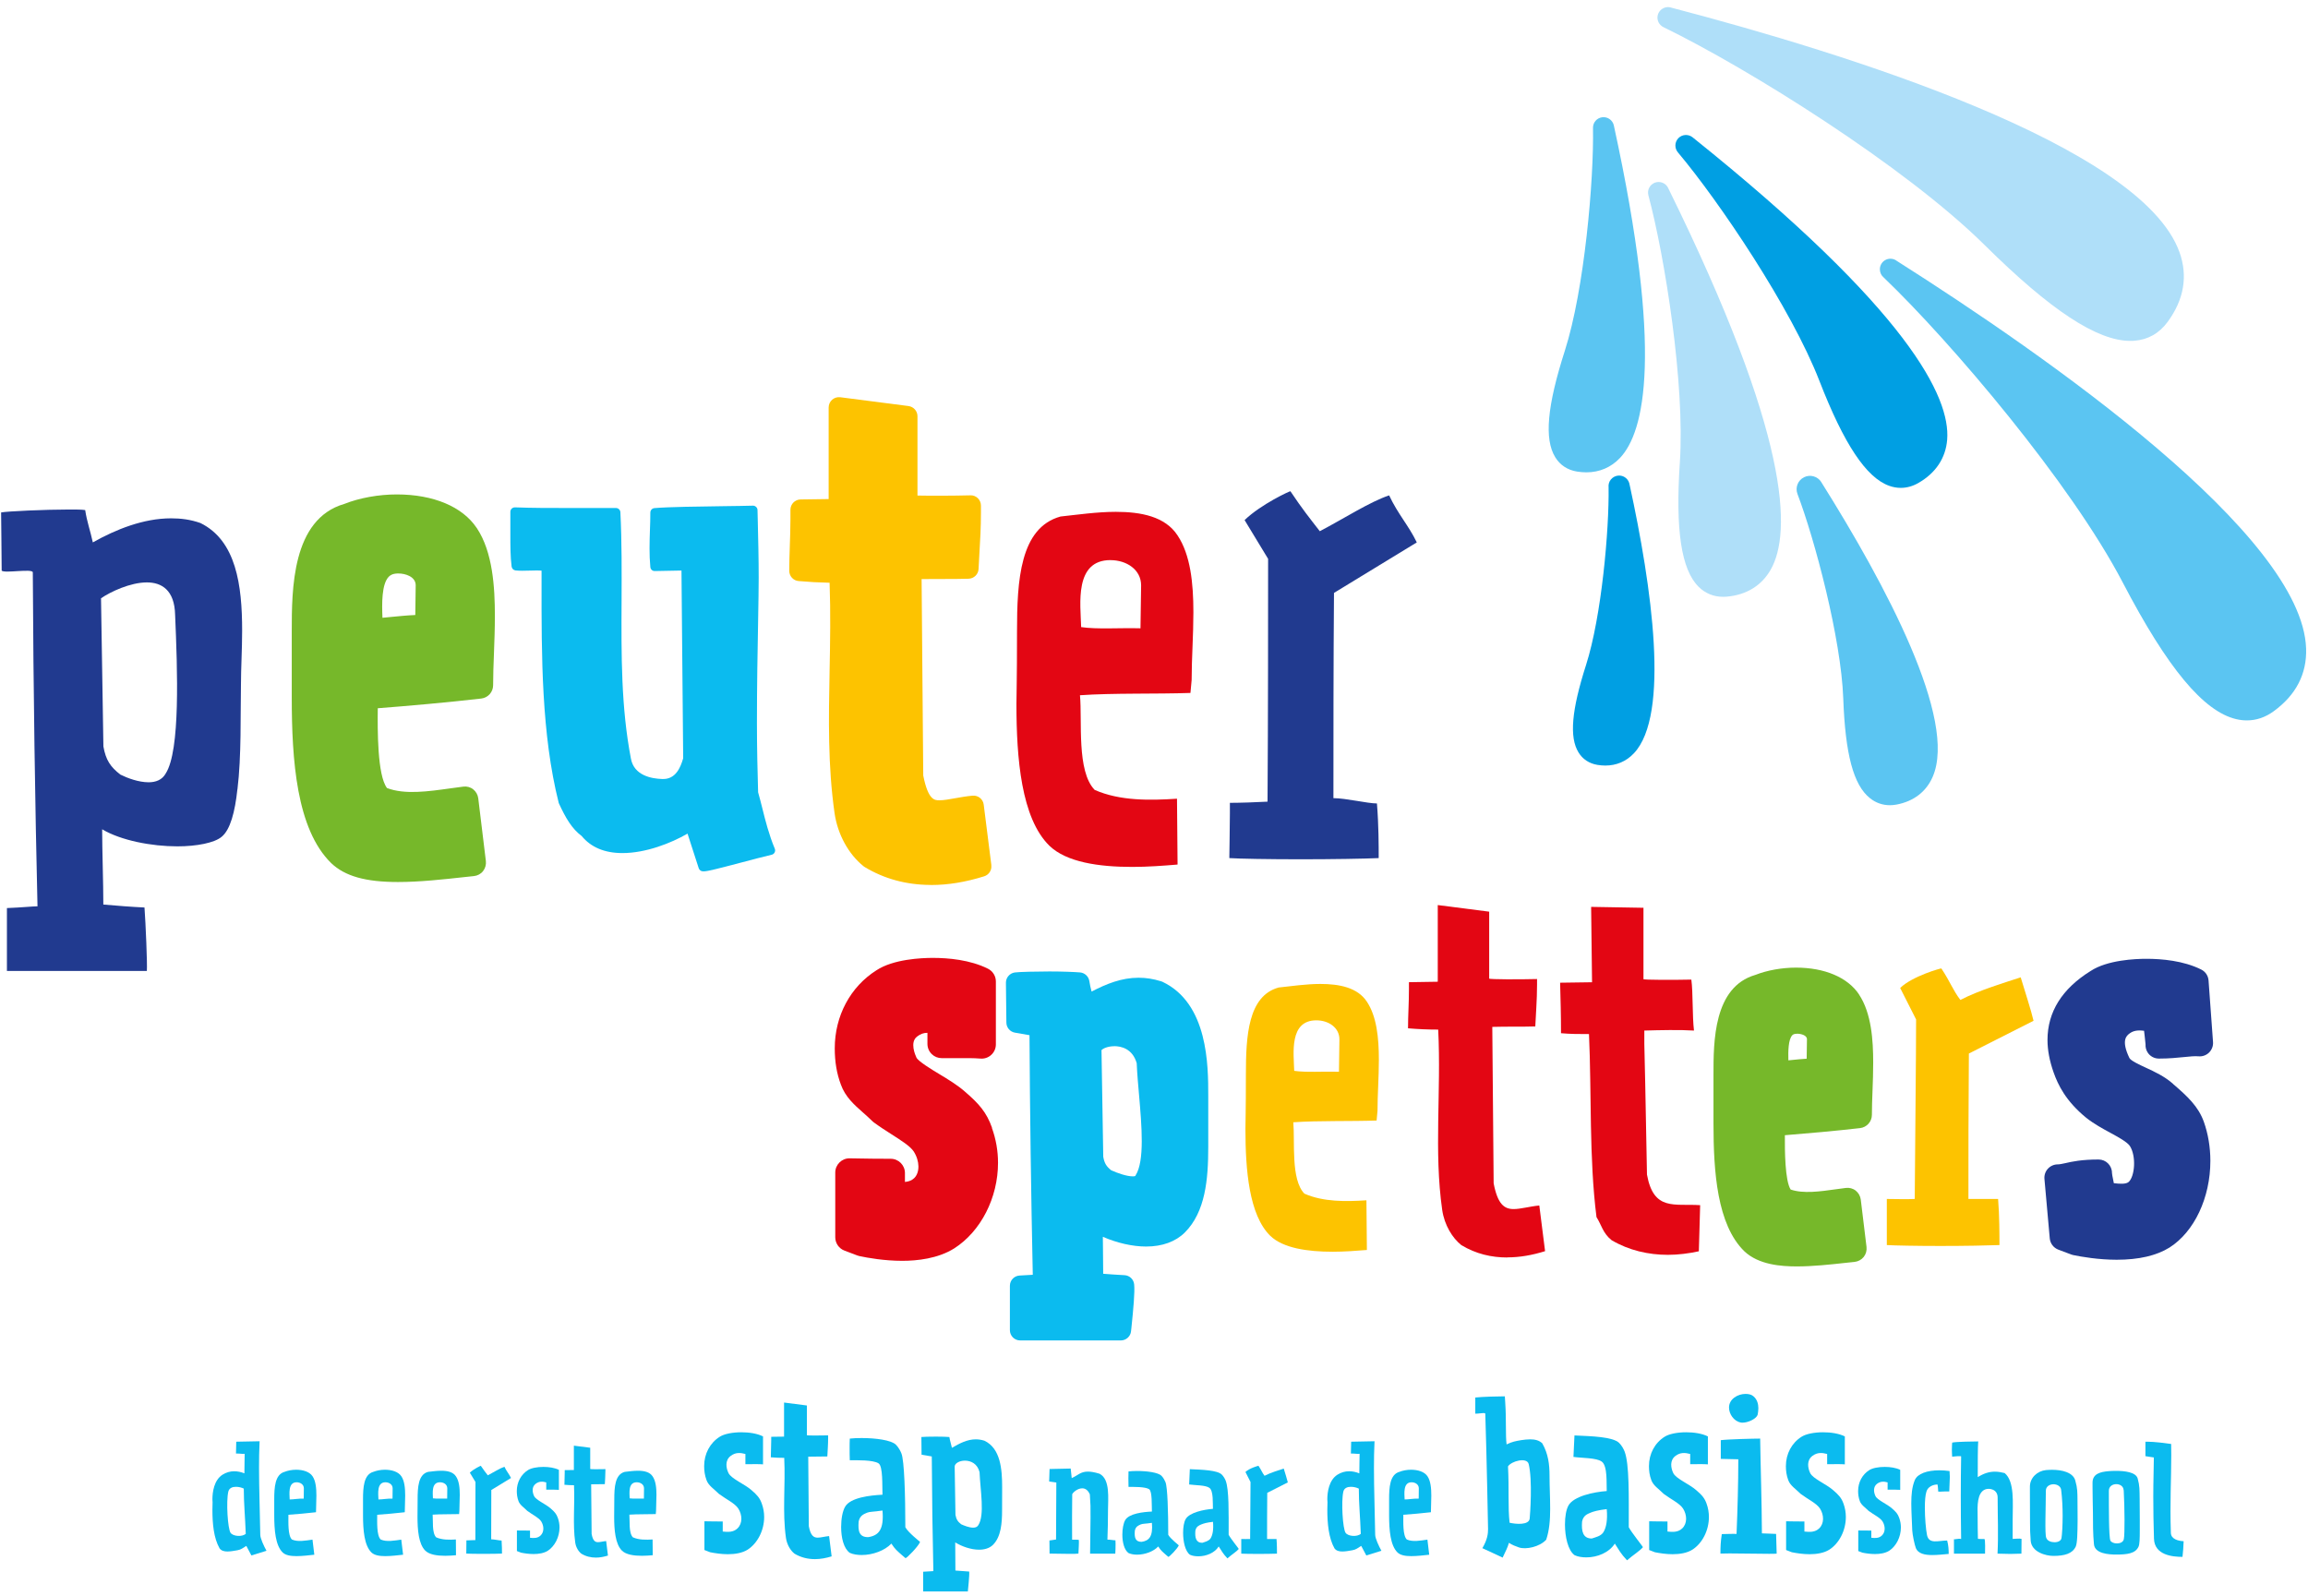 <svg width="146" height="101" viewBox="0 0 146 101" fill="none" xmlns="http://www.w3.org/2000/svg">
<path d="M16.386 92.867C16.386 92.317 16.393 91.763 16.422 91.183L14.945 91.212C14.945 91.283 14.928 91.959 14.928 91.959C15.228 91.959 15.299 91.995 15.478 91.977C15.478 92.27 15.46 92.749 15.46 93.214C15.246 93.125 15.024 93.082 14.809 93.082C14.552 93.082 14.309 93.153 14.069 93.303C13.544 93.643 13.437 94.39 13.437 94.855C13.437 94.926 13.447 94.987 13.447 95.041C13.447 95.202 13.437 95.355 13.437 95.523C13.437 96.378 13.515 97.304 13.891 97.962C14.005 98.115 14.184 98.158 14.388 98.158C14.591 98.158 14.813 98.115 15.021 98.079C15.242 98.044 15.367 97.936 15.582 97.804L15.903 98.408L16.858 98.112C16.697 97.826 16.465 97.325 16.465 97.103C16.44 95.513 16.386 94.194 16.386 92.867ZM14.584 96.975C14.406 96.717 14.298 95.009 14.441 94.376C14.495 94.143 14.702 94.065 14.924 94.065C15.11 94.065 15.296 94.115 15.421 94.179C15.421 95.116 15.51 96.006 15.546 97.039C15.324 97.243 14.745 97.207 14.584 96.975Z" fill="#0BBBEF"/>
<path d="M18.735 92.985C18.467 92.985 18.202 93.039 18.006 93.117C17.391 93.285 17.348 94.108 17.348 94.862V95.852C17.348 96.814 17.426 97.776 17.881 98.219C18.066 98.398 18.381 98.451 18.753 98.451C19.125 98.451 19.543 98.398 19.883 98.362L19.768 97.407C19.339 97.465 18.849 97.568 18.467 97.4C18.202 97.154 18.245 96.271 18.245 95.834C18.742 95.799 19.446 95.738 19.99 95.674C19.99 95.352 20.015 94.987 20.015 94.623C20.015 94.151 19.972 93.697 19.775 93.403C19.582 93.107 19.153 92.985 18.735 92.985ZM19.214 94.812C18.885 94.801 18.581 94.866 18.324 94.866C18.317 94.519 18.209 93.779 18.76 93.779C18.999 93.779 19.221 93.918 19.221 94.161L19.214 94.812Z" fill="#0BBBEF"/>
<path d="M24.351 92.985C24.083 92.985 23.819 93.039 23.622 93.117C23.007 93.285 22.964 94.108 22.964 94.862V95.852C22.964 96.814 23.043 97.776 23.497 98.219C23.683 98.398 23.997 98.451 24.369 98.451C24.741 98.451 25.159 98.398 25.499 98.362L25.384 97.407C24.955 97.465 24.466 97.568 24.083 97.4C23.819 97.154 23.861 96.271 23.861 95.834C24.358 95.799 25.063 95.738 25.606 95.674C25.606 95.352 25.631 94.987 25.631 94.623C25.631 94.151 25.588 93.697 25.392 93.403C25.198 93.107 24.77 92.985 24.351 92.985ZM24.83 94.812C24.501 94.801 24.198 94.866 23.94 94.866C23.929 94.519 23.826 93.779 24.376 93.779C24.616 93.779 24.837 93.918 24.837 94.161L24.83 94.812Z" fill="#0BBBEF"/>
<path d="M27.912 93.049C27.63 93.049 27.326 93.092 27.075 93.121C26.46 93.289 26.418 94.093 26.418 94.866C26.418 95.638 26.41 95.802 26.41 95.96C26.41 96.782 26.478 97.69 26.907 98.108C27.165 98.358 27.654 98.43 28.162 98.43C28.391 98.43 28.631 98.412 28.845 98.394L28.838 97.397C28.427 97.422 27.973 97.432 27.59 97.261C27.315 96.975 27.404 96.221 27.369 95.827C27.865 95.791 28.527 95.809 29.042 95.791L29.059 95.598C29.059 95.277 29.084 94.919 29.084 94.572C29.084 94.129 29.042 93.7 28.845 93.407C28.659 93.121 28.294 93.049 27.912 93.049ZM28.287 94.812C27.955 94.801 27.637 94.83 27.386 94.794C27.379 94.447 27.283 93.779 27.833 93.779C28.073 93.779 28.294 93.918 28.294 94.161L28.287 94.812Z" fill="#0BBBEF"/>
<path d="M31.909 92.796C31.616 92.896 31.233 93.142 30.858 93.339C30.708 93.142 30.593 93.003 30.414 92.735C30.414 92.728 29.971 92.931 29.721 93.171L30.078 93.761C30.078 94.472 30.078 96.206 30.071 97.436C29.914 97.443 29.646 97.454 29.503 97.454V97.615C29.503 97.854 29.496 98.183 29.496 98.29C29.635 98.301 30.093 98.308 30.572 98.308C31.051 98.308 31.541 98.301 31.755 98.29C31.755 98.105 31.755 97.793 31.73 97.465C31.587 97.465 31.258 97.386 31.072 97.386C31.072 96.478 31.072 95.366 31.079 94.279L31.072 94.272L32.327 93.507C32.202 93.25 32.041 93.082 31.909 92.796Z" fill="#0BBBEF"/>
<path d="M34.826 95.427C34.515 95.152 33.911 94.909 33.786 94.651C33.671 94.408 33.628 94.072 33.886 93.875C34.111 93.707 34.322 93.722 34.554 93.786V94.247C34.937 94.247 35.148 94.24 35.355 94.258V92.992C35.087 92.86 34.722 92.806 34.376 92.806C33.982 92.806 33.6 92.878 33.396 93.01C32.96 93.285 32.692 93.775 32.692 94.337C32.692 94.54 32.72 94.755 32.799 94.969C32.888 95.216 33.128 95.359 33.36 95.591C33.7 95.842 34.072 96.01 34.233 96.249C34.418 96.542 34.429 96.925 34.197 97.146C34.007 97.325 33.768 97.318 33.528 97.289V96.835C33.028 96.835 32.878 96.828 32.699 96.828V98.13L32.956 98.23C33.167 98.276 33.464 98.319 33.757 98.319C34.079 98.319 34.404 98.265 34.647 98.115C35.09 97.829 35.394 97.25 35.394 96.635C35.394 96.431 35.359 96.228 35.287 96.031C35.201 95.784 35.083 95.648 34.826 95.427Z" fill="#0BBBEF"/>
<path d="M37.825 97.568C37.639 97.568 37.504 97.468 37.425 97.05L37.396 93.907C37.707 93.897 37.968 93.907 38.261 93.897C38.272 93.664 38.297 93.371 38.297 93.06V92.946C37.958 92.957 37.336 92.957 37.336 92.939V91.594L36.302 91.462V93.003L35.723 93.01V93.153C35.723 93.428 35.705 93.686 35.705 93.936C35.898 93.954 36.106 93.965 36.31 93.965C36.37 95.219 36.22 96.406 36.388 97.59C36.431 97.894 36.592 98.151 36.771 98.294C37.064 98.473 37.375 98.544 37.697 98.544H37.7C37.95 98.544 38.201 98.494 38.458 98.416L38.344 97.497C38.147 97.515 37.968 97.568 37.825 97.568Z" fill="#0BBBEF"/>
<path d="M41.486 95.791H41.483V95.795L41.486 95.791Z" fill="#0BBBEF"/>
<path d="M40.353 93.049C40.071 93.049 39.767 93.092 39.516 93.121C38.901 93.289 38.859 94.093 38.859 94.866C38.859 95.638 38.851 95.802 38.851 95.96C38.851 96.782 38.919 97.69 39.348 98.108C39.606 98.358 40.096 98.43 40.603 98.43C40.836 98.43 41.075 98.412 41.29 98.394L41.282 97.397C40.871 97.422 40.417 97.432 40.035 97.261C39.76 96.975 39.849 96.221 39.813 95.827C40.31 95.791 40.968 95.809 41.483 95.791L41.501 95.598C41.501 95.277 41.526 94.919 41.526 94.572C41.526 94.129 41.483 93.7 41.286 93.407C41.1 93.121 40.735 93.049 40.353 93.049ZM40.732 94.812C40.399 94.801 40.081 94.83 39.831 94.794C39.824 94.447 39.727 93.779 40.278 93.779C40.517 93.779 40.739 93.918 40.739 94.161L40.732 94.812Z" fill="#0BBBEF"/>
<path d="M47.153 92.635C47.153 92.635 47.149 92.635 47.145 92.635H47.153Z" fill="#0BBBEF"/>
<path d="M47.542 94.279C47.106 93.893 46.259 93.557 46.084 93.196C45.919 92.86 45.858 92.388 46.219 92.113C46.531 91.877 46.827 91.902 47.153 91.988V92.635C47.685 92.635 47.982 92.621 48.268 92.645V90.876C47.896 90.69 47.385 90.615 46.899 90.615C46.348 90.615 45.812 90.715 45.526 90.901C44.915 91.287 44.543 91.973 44.543 92.756C44.543 93.046 44.582 93.343 44.693 93.643C44.818 93.99 45.154 94.19 45.48 94.515C45.955 94.866 46.477 95.102 46.702 95.438C46.963 95.849 46.977 96.385 46.652 96.696C46.391 96.946 46.055 96.932 45.719 96.896V96.26C45.022 96.26 44.811 96.246 44.561 96.246V98.065L44.922 98.205C45.222 98.265 45.633 98.33 46.044 98.33C46.495 98.33 46.956 98.255 47.292 98.044C47.914 97.643 48.34 96.832 48.34 95.974C48.34 95.688 48.289 95.398 48.189 95.126C48.064 94.776 47.903 94.59 47.542 94.279Z" fill="#0BBBEF"/>
<path d="M52.447 97.182C52.172 97.207 51.925 97.282 51.725 97.282C51.464 97.282 51.275 97.146 51.164 96.56L51.128 92.159C51.564 92.145 51.925 92.159 52.336 92.145C52.351 91.82 52.386 91.409 52.386 90.972V90.811C51.914 90.826 51.042 90.826 51.042 90.801V88.92L49.598 88.734V90.89L48.786 90.901V91.101C48.786 91.487 48.761 91.852 48.761 92.199C49.037 92.224 49.323 92.234 49.609 92.234C49.694 93.99 49.483 95.648 49.719 97.307C49.784 97.733 50.005 98.094 50.256 98.294C50.667 98.541 51.106 98.641 51.553 98.641C51.9 98.641 52.251 98.576 52.608 98.466L52.447 97.182Z" fill="#0BBBEF"/>
<path d="M57.27 96.621C57.27 94.615 57.206 92.385 57.02 91.948C56.959 91.798 56.848 91.577 56.673 91.401C56.373 91.105 55.375 90.98 54.503 90.98C54.231 90.98 53.981 90.99 53.756 91.015C53.745 91.226 53.745 91.426 53.745 91.612C53.745 91.873 53.745 92.134 53.756 92.385C54.177 92.385 55.228 92.356 55.575 92.581C55.865 92.771 55.8 94.029 55.825 94.565C55.043 94.605 53.795 94.74 53.459 95.327C53.294 95.613 53.209 96.099 53.209 96.61C53.209 97.286 53.37 97.969 53.756 98.244C53.981 98.344 54.242 98.38 54.517 98.38C55.203 98.38 55.965 98.105 56.387 97.658C56.623 98.019 56.723 98.094 57.134 98.455C57.173 98.494 57.284 98.58 57.284 98.58H57.281C57.366 98.576 58.078 97.854 58.203 97.554C58.203 97.543 57.445 96.957 57.27 96.621ZM54.914 97.25C54.353 97.25 54.267 96.875 54.317 96.263C54.392 95.877 54.653 95.788 54.853 95.702C55.028 95.631 55.218 95.656 55.825 95.566C55.926 96.764 55.59 97.15 54.917 97.25H54.914Z" fill="#0BBBEF"/>
<path d="M62.271 91.148C62.071 91.087 61.899 91.062 61.724 91.062C61.188 91.062 60.712 91.312 60.216 91.598C60.169 91.362 60.094 91.165 60.055 90.915C59.905 90.901 59.569 90.89 59.218 90.89C58.796 90.89 58.371 90.901 58.285 90.915C58.285 91.001 58.296 91.884 58.296 92.034L58.943 92.145C58.957 94.776 58.993 97.182 59.043 99.399C58.943 99.399 58.707 99.427 58.396 99.438V100.686H61.224C61.234 100.55 61.335 99.677 61.31 99.427C61.049 99.413 60.723 99.388 60.437 99.363C60.437 98.816 60.426 98.029 60.426 97.583C60.852 97.844 61.424 98.044 61.935 98.044C62.271 98.044 62.593 97.958 62.818 97.733C63.326 97.222 63.39 96.364 63.39 95.541V95.534L63.394 94.086C63.394 92.953 63.294 91.634 62.271 91.148ZM61.889 96.489C61.824 96.6 61.714 96.65 61.563 96.65C61.299 96.65 60.963 96.51 60.802 96.435C60.591 96.274 60.491 96.124 60.441 95.838L60.391 92.785C60.391 92.585 60.691 92.41 61.038 92.41H61.041C61.417 92.413 61.828 92.599 61.964 93.135C62.014 94.308 62.3 95.842 61.889 96.489Z" fill="#0BBBEF"/>
<path d="M70.054 97.407C70.079 96.728 70.09 96.131 70.09 95.563C70.09 94.805 70.243 93.597 69.557 93.239C69.235 93.139 69.003 93.103 68.817 93.103C68.356 93.103 68.195 93.335 67.795 93.514C67.784 93.346 67.748 93.142 67.73 92.91L66.393 92.939L66.368 93.729L66.822 93.793L66.804 97.4L66.386 97.461L66.393 98.29C66.651 98.29 67.223 98.308 67.677 98.308C67.898 98.308 68.106 98.308 68.22 98.29C68.22 98.105 68.274 97.554 68.238 97.418C68.238 97.411 67.97 97.411 67.82 97.411C67.82 96.342 67.809 95.459 67.827 94.533C67.891 94.401 68.174 94.161 68.46 94.161C68.638 94.161 68.817 94.258 68.942 94.544C68.992 95.534 68.985 94.973 68.985 96.013C68.985 96.324 68.964 97.954 68.957 98.294H70.551C70.562 98.162 70.569 97.894 70.569 97.69V97.683C70.569 97.583 70.569 97.504 70.562 97.45C70.426 97.45 70.258 97.407 70.054 97.407Z" fill="#0BBBEF"/>
<path d="M73.901 97.1C73.901 95.666 73.858 94.072 73.722 93.761C73.675 93.654 73.597 93.493 73.472 93.368C73.257 93.153 72.546 93.064 71.924 93.064C71.727 93.064 71.548 93.075 71.388 93.092C71.38 93.246 71.38 93.385 71.38 93.521C71.38 93.707 71.38 93.893 71.388 94.072C71.691 94.072 72.439 94.054 72.689 94.215C72.896 94.347 72.85 95.248 72.868 95.631C72.306 95.656 71.416 95.756 71.177 96.174C71.062 96.381 70.998 96.728 70.998 97.093C70.998 97.572 71.116 98.062 71.391 98.258C71.552 98.33 71.738 98.358 71.934 98.358C72.421 98.358 72.968 98.162 73.268 97.84C73.436 98.097 73.507 98.151 73.801 98.408C73.829 98.437 73.908 98.498 73.908 98.498H73.911C73.972 98.498 74.48 97.983 74.569 97.769C74.569 97.758 74.026 97.34 73.901 97.1ZM72.217 97.547C71.817 97.547 71.752 97.279 71.788 96.843C71.841 96.567 72.027 96.507 72.17 96.442H72.174C72.299 96.392 72.431 96.41 72.868 96.346C72.939 97.2 72.7 97.475 72.217 97.547Z" fill="#0BBBEF"/>
<path d="M77.722 97.1C77.722 95.67 77.751 94.261 77.537 93.682C77.494 93.575 77.411 93.414 77.286 93.289C77.004 93.014 76.067 92.985 75.266 92.949C75.249 93.303 75.241 93.589 75.224 93.918C75.599 93.972 76.267 93.954 76.507 94.133C76.771 94.329 76.711 95.137 76.728 95.459C76.142 95.505 75.241 95.691 75.002 96.11C74.895 96.299 74.841 96.617 74.841 96.975C74.841 97.529 74.973 98.151 75.277 98.365C75.434 98.437 75.613 98.462 75.81 98.462C76.303 98.462 76.836 98.251 77.093 97.84C77.265 98.101 77.361 98.294 77.644 98.594C77.933 98.337 78.212 98.176 78.362 97.997C78.373 97.99 77.847 97.34 77.722 97.1ZM76.571 97.34C76.453 97.5 76.239 97.547 76.053 97.608C75.653 97.608 75.581 97.279 75.617 96.843C75.67 96.567 75.856 96.507 75.999 96.442H76.003C76.128 96.388 76.339 96.324 76.732 96.281C76.775 96.76 76.714 97.125 76.571 97.34Z" fill="#0BBBEF"/>
<path d="M81.204 92.914C80.911 93.01 80.368 93.171 79.993 93.368C79.842 93.171 79.789 93.003 79.61 92.735C79.61 92.728 79.034 92.885 78.784 93.128L79.106 93.761C79.106 94.476 79.088 96.138 79.081 97.368C78.92 97.375 78.663 97.368 78.52 97.368V98.294C78.663 98.301 79.117 98.312 79.596 98.312C80.075 98.312 80.564 98.301 80.779 98.294C80.779 98.108 80.779 97.697 80.75 97.368H80.153C80.153 96.46 80.153 95.534 80.164 94.447L81.465 93.786C81.422 93.589 81.287 93.182 81.208 92.914H81.204Z" fill="#0BBBEF"/>
<path d="M86.992 97.103C86.967 95.513 86.914 94.194 86.914 92.867C86.914 92.317 86.921 91.763 86.95 91.183L85.473 91.212C85.473 91.283 85.455 91.959 85.455 91.959C85.755 91.959 85.827 91.995 86.006 91.977C86.006 92.27 85.988 92.749 85.988 93.214C85.773 93.125 85.552 93.082 85.337 93.082C85.076 93.082 84.837 93.153 84.597 93.303C84.072 93.643 83.964 94.39 83.964 94.855C83.964 94.926 83.975 94.987 83.975 95.041C83.975 95.202 83.964 95.355 83.964 95.523C83.964 96.378 84.047 97.304 84.418 97.962C84.533 98.115 84.712 98.158 84.915 98.158C85.119 98.158 85.341 98.115 85.548 98.079C85.773 98.044 85.895 97.936 86.109 97.804L86.431 98.408L87.386 98.112C87.225 97.826 86.992 97.325 86.992 97.103ZM85.119 96.975C84.94 96.717 84.833 95.009 84.976 94.376C85.026 94.143 85.234 94.065 85.455 94.065C85.641 94.065 85.827 94.115 85.952 94.179H85.956C85.956 95.116 86.045 96.006 86.081 97.039C85.859 97.243 85.28 97.207 85.119 96.975Z" fill="#0BBBEF"/>
<path d="M89.259 92.985C88.991 92.985 88.726 93.039 88.53 93.117C87.915 93.285 87.872 94.108 87.872 94.862V95.852C87.872 96.814 87.951 97.776 88.404 98.219C88.59 98.398 88.901 98.451 89.277 98.451C89.652 98.451 90.07 98.398 90.41 98.362L90.296 97.407C89.867 97.465 89.377 97.568 88.994 97.4C88.73 97.154 88.773 96.271 88.773 95.834C89.27 95.799 89.974 95.738 90.517 95.674C90.517 95.352 90.542 94.987 90.542 94.623C90.542 94.151 90.499 93.697 90.303 93.403C90.11 93.107 89.681 92.985 89.263 92.985H89.259ZM89.745 94.812C89.416 94.801 89.112 94.866 88.855 94.866C88.844 94.519 88.74 93.779 89.291 93.779C89.531 93.779 89.752 93.918 89.752 94.161L89.745 94.812Z" fill="#0BBBEF"/>
<path d="M98.021 93.357C98.021 92.671 97.946 91.984 97.56 91.312C97.349 91.112 97.074 91.062 96.788 91.062C96.598 91.062 96.412 91.087 96.237 91.112C95.876 91.173 95.665 91.208 95.304 91.383C95.229 90.797 95.293 89.839 95.218 88.727L95.193 88.341C94.782 88.341 93.771 88.366 93.324 88.416V89.439C93.52 89.439 93.721 89.399 93.846 89.399C93.921 89.399 93.957 89.41 93.957 89.45C94.046 92.116 94.132 96.739 94.132 96.739C94.132 97.025 94.096 97.4 93.771 97.947C94.107 98.108 94.729 98.383 95.054 98.544C95.269 98.083 95.354 97.944 95.454 97.608C95.651 97.747 95.901 97.833 96.076 97.897C96.527 98.058 97.41 97.858 97.81 97.411C98.01 96.825 98.061 96.153 98.061 95.466V95.477C98.061 94.665 98.021 94.093 98.021 93.357ZM96.766 96.067C96.727 96.514 95.855 96.424 95.494 96.338C95.383 95.366 95.469 94.222 95.394 92.774C95.605 92.438 96.591 92.174 96.702 92.624C96.952 93.65 96.791 95.817 96.766 96.067Z" fill="#0BBBEF"/>
<path d="M102.772 91.838C102.712 91.687 102.601 91.466 102.426 91.291C102.029 90.901 100.72 90.865 99.598 90.815C99.573 91.316 99.558 91.712 99.534 92.174C100.055 92.249 100.992 92.224 101.328 92.474C101.703 92.749 101.614 93.882 101.639 94.333C100.817 94.394 99.558 94.655 99.222 95.241C99.072 95.502 98.997 95.952 98.997 96.449C98.997 97.222 99.187 98.094 99.609 98.394C99.834 98.494 100.084 98.53 100.356 98.53C101.042 98.53 101.789 98.23 102.15 97.658C102.386 98.019 102.522 98.294 102.923 98.716C103.334 98.358 103.72 98.133 103.931 97.883C103.945 97.872 103.209 96.96 103.033 96.624C103.033 94.615 103.073 92.649 102.772 91.838ZM101.414 96.96C101.253 97.186 100.953 97.25 100.692 97.336C100.13 97.336 100.03 96.875 100.08 96.263C100.156 95.877 100.416 95.788 100.617 95.702C100.792 95.627 101.089 95.541 101.639 95.477C101.7 96.149 101.614 96.66 101.414 96.96Z" fill="#0BBBEF"/>
<path d="M107.302 94.279C106.869 93.893 106.022 93.557 105.847 93.196C105.686 92.86 105.622 92.388 105.983 92.113C106.297 91.877 106.594 91.902 106.919 91.988V92.635C107.452 92.635 107.752 92.621 108.038 92.645V90.876C107.663 90.69 107.152 90.615 106.666 90.615C106.119 90.615 105.582 90.715 105.296 90.901C104.685 91.287 104.31 91.973 104.31 92.756C104.31 93.046 104.345 93.343 104.46 93.643C104.585 93.99 104.921 94.19 105.246 94.515C105.718 94.866 106.24 95.102 106.465 95.438C106.726 95.849 106.741 96.385 106.415 96.696C106.154 96.946 105.818 96.932 105.482 96.896V96.26C104.785 96.26 104.574 96.246 104.324 96.246V98.065L104.685 98.205C104.985 98.265 105.396 98.33 105.808 98.33C106.258 98.33 106.719 98.255 107.055 98.044C107.681 97.643 108.103 96.832 108.103 95.974C108.103 95.688 108.053 95.398 107.953 95.126C107.827 94.776 107.663 94.59 107.302 94.279Z" fill="#0BBBEF"/>
<path d="M110.112 89.996C110.151 90.007 110.187 90.007 110.233 90.007C110.584 90.007 111.081 89.771 111.181 89.521C111.206 89.385 111.231 89.249 111.231 89.099C111.231 88.824 111.156 88.538 110.92 88.338C110.798 88.227 110.609 88.188 110.423 88.188C109.922 88.188 109.375 88.513 109.375 89.049C109.375 89.46 109.676 89.911 110.112 89.996Z" fill="#0BBBEF"/>
<path d="M112.353 97.046C112.153 97.046 111.742 97.011 111.456 97.011C111.445 94.941 111.37 92.785 111.345 91.015C110.934 91.015 109.315 91.055 108.854 91.115V92.299L109.962 92.324C109.962 93.832 109.915 95.513 109.851 97.046C109.615 97.032 109.179 97.057 108.918 97.057C108.843 97.554 108.832 97.854 108.832 98.29C108.943 98.29 109.154 98.28 109.404 98.28C110.112 98.28 111.224 98.305 111.896 98.305H111.892C112.117 98.305 112.289 98.305 112.389 98.294L112.353 97.046Z" fill="#0BBBEF"/>
<path d="M115.964 94.279C115.532 93.893 114.684 93.557 114.509 93.196C114.348 92.86 114.284 92.388 114.645 92.113C114.96 91.877 115.256 91.902 115.582 91.988V92.635C116.114 92.635 116.415 92.621 116.701 92.645V90.876C116.325 90.69 115.814 90.615 115.328 90.615C114.781 90.615 114.245 90.715 113.959 90.901C113.347 91.287 112.972 91.973 112.972 92.756C112.972 93.046 113.008 93.343 113.122 93.643C113.247 93.99 113.583 94.19 113.909 94.515C114.38 94.866 114.902 95.102 115.128 95.438C115.389 95.849 115.403 96.385 115.078 96.696C114.817 96.946 114.481 96.932 114.144 96.896V96.26C113.447 96.26 113.236 96.246 112.986 96.246V98.065L113.347 98.205C113.648 98.265 114.059 98.33 114.47 98.33C114.92 98.33 115.381 98.255 115.717 98.044C116.343 97.643 116.765 96.832 116.765 95.974C116.765 95.688 116.715 95.398 116.615 95.126C116.49 94.776 116.325 94.59 115.964 94.279Z" fill="#0BBBEF"/>
<path d="M119.679 95.427C119.368 95.152 118.763 94.909 118.638 94.651C118.524 94.408 118.481 94.072 118.738 93.875C118.964 93.707 119.175 93.722 119.407 93.786V94.247C119.786 94.247 119.997 94.24 120.204 94.258V92.992C119.936 92.86 119.571 92.806 119.225 92.806C118.831 92.806 118.449 92.878 118.245 93.01C117.809 93.285 117.541 93.775 117.541 94.337C117.541 94.54 117.569 94.755 117.648 94.969C117.737 95.216 117.977 95.359 118.209 95.591C118.549 95.842 118.924 96.01 119.082 96.249C119.267 96.542 119.278 96.925 119.046 97.146C118.86 97.325 118.617 97.318 118.377 97.289V96.835C117.88 96.835 117.73 96.828 117.551 96.828V98.13L117.809 98.23C118.02 98.276 118.317 98.319 118.61 98.319C118.928 98.319 119.257 98.265 119.5 98.115C119.943 97.829 120.247 97.25 120.247 96.635C120.247 96.431 120.211 96.228 120.14 96.031C120.054 95.784 119.936 95.648 119.679 95.427Z" fill="#0BBBEF"/>
<path d="M119.407 94.251V94.247H119.403L119.407 94.251Z" fill="#0BBBEF"/>
<path d="M122.685 93.021C121.909 93.021 121.294 93.235 121.126 93.643C120.948 94.072 120.905 94.565 120.905 95.105C120.905 95.645 120.948 96.235 120.966 96.832C120.976 97.071 121.109 97.733 121.198 97.954C121.341 98.294 121.759 98.383 122.231 98.383C122.567 98.383 122.932 98.341 123.271 98.312C123.271 98.026 123.254 97.769 123.175 97.465H123.146C122.617 97.465 122.024 97.715 121.899 97.118C121.827 96.76 121.763 96.031 121.763 95.391C121.763 94.966 121.791 94.583 121.863 94.369C122.006 93.911 122.567 93.911 122.567 93.922C122.592 94.047 122.592 94.172 122.61 94.369C122.724 94.386 122.91 94.351 123.304 94.358H123.307L123.343 93.439L123.325 93.067C123.103 93.039 122.893 93.021 122.685 93.021Z" fill="#0BBBEF"/>
<path d="M127.318 97.361V96.16C127.318 95.084 127.451 93.729 126.811 93.196C126.596 93.142 126.392 93.107 126.196 93.107C125.831 93.107 125.492 93.214 125.109 93.454C125.109 92.467 125.109 91.602 125.138 91.194C124.855 91.194 123.74 91.212 123.5 91.266C123.49 91.24 123.472 91.455 123.472 91.712C123.472 91.866 123.482 92.023 123.49 92.159C123.561 92.141 124.058 92.106 124.058 92.141C124.029 93.707 124.029 95.516 124.058 97.368C123.908 97.314 123.633 97.418 123.604 97.375V98.294H125.57C125.57 98.222 125.599 97.368 125.527 97.368C125.42 97.368 125.12 97.368 125.12 97.357C125.102 96.896 125.109 96.431 125.102 95.942C125.084 95.259 125.066 94.447 125.574 94.233C125.835 94.126 126.367 94.215 126.367 94.74C126.367 95.917 126.421 97.129 126.36 98.294C126.653 98.294 126.904 98.312 127.161 98.312C127.204 98.312 127.25 98.312 127.872 98.294V98.287L127.88 97.361C127.747 97.318 127.515 97.361 127.318 97.361Z" fill="#0BBBEF"/>
<path d="M131.276 93.657C131.126 93.15 130.439 92.989 129.807 92.989C129.674 92.989 129.542 92.999 129.424 93.007C128.881 93.06 128.416 93.486 128.409 94.04V94.555C128.409 95.398 128.416 95.87 128.416 96.353C128.416 96.717 128.423 97.064 128.459 97.483C128.52 98.198 129.42 98.437 129.892 98.437C130.597 98.437 131.094 98.294 131.301 97.858H131.304C131.408 97.629 131.419 96.996 131.426 96.16C131.426 95.734 131.426 95.37 131.419 94.941C131.412 94.422 131.426 94.172 131.276 93.657ZM130.407 97.304C130.382 97.483 130.189 97.572 129.964 97.572C129.739 97.572 129.51 97.483 129.445 97.297C129.338 97.111 129.417 95.312 129.417 94.315C129.417 94.04 129.66 93.904 129.9 93.904C130.139 93.904 130.379 94.04 130.389 94.297C130.45 94.787 130.479 95.366 130.479 95.899C130.479 96.521 130.443 97.075 130.407 97.304Z" fill="#0BBBEF"/>
<path d="M135.226 93.539C135.112 93.135 134.4 93.057 133.857 93.057C133.678 93.057 133.51 93.064 133.392 93.075C132.849 93.121 132.377 93.243 132.37 93.797V94.072C132.37 94.623 132.388 95.094 132.395 95.691C132.395 96.349 132.395 97.036 132.459 97.693C132.509 98.298 133.392 98.351 133.864 98.351C134.568 98.351 135.076 98.29 135.28 97.854C135.351 97.697 135.359 97.322 135.359 96.814V96.149C135.359 95.72 135.359 95.241 135.351 94.812C135.341 94.269 135.359 94.018 135.226 93.539ZM134.35 97.372C134.315 97.568 134.111 97.647 133.914 97.647C133.736 97.647 133.567 97.583 133.503 97.475C133.396 97.289 133.403 95.312 133.403 94.315C133.403 94.04 133.632 93.897 133.875 93.897C134.097 93.897 134.325 94.022 134.336 94.279H134.343C134.404 95.423 134.415 97.068 134.35 97.372Z" fill="#0BBBEF"/>
<path d="M137.325 96.975C137.26 95.094 137.35 93.618 137.35 92.059C137.35 91.827 137.35 91.598 137.343 91.355C137.032 91.308 136.284 91.212 135.848 91.212H135.716V92.127L136.249 92.209C136.213 93.99 136.213 94.347 136.213 94.694C136.213 95.577 136.227 96.36 136.256 97.34C136.284 98.394 137.439 98.498 138.061 98.498C138.108 98.105 138.108 97.962 138.133 97.507C137.786 97.49 137.332 97.375 137.325 96.975Z" fill="#0BBBEF"/>
<path d="M137.872 15.962C135.462 9.184 116.733 3.363 105.743 0.489C105.461 0.385 105.143 0.489 104.967 0.736C104.778 1.008 104.817 1.372 105.057 1.601H105.06C105.121 1.662 105.193 1.708 105.271 1.74C110.552 4.311 120.501 10.506 125.552 15.511C129.717 19.633 132.656 21.567 134.762 21.567C134.851 21.567 134.937 21.567 135.022 21.557C135.888 21.489 136.595 21.085 137.128 20.355C138.158 18.947 138.408 17.467 137.872 15.958V15.962Z" fill="#AFDFF9"/>
<path d="M119.993 16.509C119.804 16.362 119.546 16.326 119.321 16.423C119.074 16.527 118.917 16.77 118.917 17.038C118.917 17.245 119.01 17.438 119.167 17.563C123.414 21.628 130.997 30.555 134.282 36.854C137.107 42.267 139.388 45.012 141.461 45.498C141.69 45.552 141.915 45.577 142.137 45.577C142.734 45.577 143.302 45.384 143.835 44.994C145.243 43.968 145.933 42.631 145.88 41.03C145.647 33.84 129.585 22.597 119.993 16.509Z" fill="#5BC5F2"/>
<path d="M107.07 8.687C106.801 8.472 106.412 8.497 106.172 8.74C105.933 8.987 105.918 9.373 106.14 9.638C108.743 12.733 113.301 19.483 115.092 24.095C116.651 28.11 118.056 30.219 119.511 30.737C119.75 30.823 119.997 30.866 120.24 30.866C120.619 30.866 120.998 30.762 121.355 30.555C122.453 29.926 123.082 28.978 123.175 27.813C123.386 25.146 120.762 19.662 107.07 8.687Z" fill="#009FE3"/>
<path d="M105.522 11.886C105.368 11.579 105.007 11.436 104.685 11.557C104.363 11.679 104.185 12.022 104.274 12.355C105.321 16.269 106.594 24.317 106.265 29.243C105.976 33.536 106.355 36.042 107.456 37.129C107.874 37.541 108.403 37.758 108.996 37.758C109.064 37.758 109.132 37.758 109.204 37.751C110.466 37.648 111.438 37.054 112.014 36.035C113.333 33.708 113.276 27.631 105.522 11.89V11.886Z" fill="#AFDFF9"/>
<path d="M102.09 7.939C102.015 7.603 101.7 7.378 101.36 7.418C101.017 7.457 100.763 7.75 100.77 8.093C100.831 11.393 100.231 18.307 98.99 22.186C97.864 25.7 97.678 27.781 98.382 28.928C98.686 29.425 99.162 29.736 99.751 29.833C99.955 29.865 100.152 29.883 100.345 29.883C101.178 29.883 101.907 29.575 102.476 28.975C104.034 27.33 105.232 22.347 102.09 7.943V7.939Z" fill="#5BC5F2"/>
<path d="M115.213 30.501C114.981 30.133 114.509 30.001 114.119 30.194C113.73 30.387 113.551 30.845 113.705 31.252C114.802 34.137 116.465 40.404 116.601 44.19C116.729 47.722 117.248 49.667 118.288 50.496C118.656 50.793 119.089 50.943 119.55 50.943C119.686 50.943 119.825 50.929 119.965 50.904C121.051 50.7 121.845 50.096 122.256 49.152C123.84 45.534 119.3 37.015 115.21 30.501H115.213Z" fill="#5BC5F2"/>
<path d="M103.087 30.68C103.048 30.344 102.765 30.087 102.422 30.087C102.218 30.087 102.029 30.18 101.9 30.337C101.786 30.476 101.736 30.659 101.757 30.837C101.796 33.504 101.317 38.981 100.331 42.07C99.412 44.937 99.265 46.642 99.852 47.6C100.116 48.033 100.531 48.305 101.046 48.391C101.217 48.419 101.385 48.434 101.546 48.434C102.254 48.434 102.873 48.172 103.355 47.661C105.657 45.234 104.488 37.104 103.091 30.687L103.087 30.68Z" fill="#009FE3"/>
<path d="M12.679 33.09C12.046 32.868 11.453 32.793 10.82 32.793C9.072 32.793 7.324 33.497 5.872 34.316C5.722 33.608 5.5 33.014 5.389 32.271C5.164 32.235 4.832 32.235 4.385 32.235C2.858 32.235 0.442 32.346 0.07 32.421C0.07 32.682 0.106 35.395 0.106 36.103C0.291 36.289 2.075 35.953 2.075 36.214C2.111 43.8 2.222 50.979 2.372 57.339C2.075 57.339 1.368 57.414 0.438 57.45V61.429H9.29C9.325 61.021 9.215 58.419 9.14 57.414C8.36 57.378 7.391 57.303 6.537 57.228C6.537 55.852 6.462 53.807 6.462 52.466C7.652 53.174 9.586 53.546 11.224 53.546C12.45 53.546 13.565 53.321 14.012 52.949C14.57 52.505 14.867 51.351 15.017 49.939H15.021C15.278 47.854 15.206 45.177 15.242 43.353C15.242 42.277 15.317 41.087 15.317 39.896C15.317 37.033 14.945 34.205 12.679 33.09ZM10.484 48.934C10.259 49.342 9.851 49.492 9.404 49.492C8.771 49.492 8.067 49.231 7.62 49.009C6.987 48.526 6.691 48.08 6.541 47.225L6.39 37.852C6.984 37.44 8.249 36.847 9.29 36.847H9.293C10.223 36.847 11.041 37.33 11.077 38.892C11.227 42.388 11.413 47.483 10.484 48.934Z" fill="#213A8F"/>
<path d="M30.157 33.404C29.256 32.053 27.415 31.281 25.102 31.281C23.951 31.281 22.742 31.499 21.781 31.881C18.456 32.843 18.456 37.301 18.456 39.971V44.101C18.456 48.087 18.753 52.452 20.948 54.604C21.817 55.433 23.121 55.802 25.174 55.802C26.553 55.802 28.037 55.637 29.346 55.494L29.985 55.426C30.211 55.401 30.418 55.29 30.557 55.112C30.697 54.933 30.761 54.708 30.736 54.482L30.253 50.503C30.225 50.282 30.11 50.078 29.935 49.939C29.76 49.799 29.531 49.738 29.31 49.767C29.049 49.799 28.781 49.839 28.509 49.874C27.082 50.074 25.606 50.285 24.48 49.856C23.865 49.045 23.883 46.153 23.897 44.808C25.781 44.665 28.341 44.437 30.447 44.194C30.872 44.144 31.194 43.782 31.194 43.353C31.194 42.721 31.219 42.045 31.247 41.33C31.276 40.561 31.305 39.764 31.305 38.963C31.305 37.172 31.176 34.924 30.157 33.401V33.404ZM24.587 36.493C24.669 36.407 24.816 36.293 25.145 36.282C25.166 36.282 25.184 36.282 25.206 36.282C25.642 36.282 26.292 36.482 26.296 37.022L26.271 38.91C25.76 38.931 25.274 38.981 24.823 39.024C24.609 39.045 24.398 39.067 24.194 39.085C24.155 38.195 24.14 36.961 24.587 36.493Z" fill="#76B82A"/>
<path d="M49.015 53.703C48.64 52.802 48.414 51.905 48.218 51.115C48.129 50.764 48.046 50.432 47.957 50.124C47.921 48.905 47.882 47.315 47.882 45.742C47.882 43.432 47.921 41.137 47.957 39.292C47.978 38.105 47.993 37.169 47.993 36.554C47.993 35.338 47.964 34.108 47.932 32.807L47.918 32.267C47.918 32.192 47.885 32.121 47.828 32.071C47.775 32.017 47.7 31.988 47.624 31.992C47.16 32.006 46.495 32.014 45.762 32.024C44.228 32.046 42.319 32.067 41.4 32.146C41.254 32.157 41.139 32.282 41.139 32.428C41.139 32.793 41.129 33.165 41.114 33.536C41.089 34.298 41.064 35.084 41.139 35.874C41.154 36.021 41.264 36.132 41.425 36.128L43.109 36.096L43.217 47.969C43.048 48.569 42.73 49.334 41.872 49.284C41.222 49.263 40.103 49.07 39.91 47.99C39.288 44.751 39.302 41.473 39.32 37.998C39.327 36.175 39.338 34.287 39.245 32.407C39.237 32.257 39.112 32.139 38.962 32.139H35.802C34.744 32.139 33.65 32.139 32.577 32.099C32.499 32.099 32.427 32.124 32.37 32.178C32.316 32.232 32.284 32.303 32.284 32.382V33.797C32.284 34.502 32.284 35.227 32.363 35.842C32.381 35.971 32.481 36.075 32.609 36.089C32.863 36.118 33.192 36.111 33.51 36.1C33.746 36.093 34.082 36.085 34.258 36.103V36.808C34.254 41.541 34.25 46.439 35.341 50.786C35.344 50.804 35.352 50.818 35.359 50.836C35.788 51.762 36.177 52.43 36.796 52.892C37.386 53.61 38.254 53.971 39.373 53.971C40.853 53.971 42.444 53.346 43.492 52.741L44.2 54.929C44.239 55.047 44.346 55.126 44.468 55.126H44.5C44.5 55.126 44.529 55.126 44.543 55.126C44.754 55.126 45.419 54.958 46.881 54.572C47.599 54.382 48.343 54.186 48.811 54.078C48.894 54.06 48.962 54.007 49.001 53.932C49.04 53.857 49.044 53.771 49.012 53.692L49.015 53.703Z" fill="#0BBBEF"/>
<path d="M62.711 54.733L62.228 50.904C62.185 50.557 61.871 50.307 61.524 50.339C61.127 50.375 60.748 50.443 60.412 50.503C60.044 50.571 59.694 50.632 59.425 50.632C59.125 50.632 58.714 50.632 58.403 49.063L58.299 36.636C59.318 36.622 60.233 36.643 61.27 36.614C61.613 36.604 61.889 36.332 61.903 35.989C61.917 35.674 61.935 35.335 61.957 34.974C62.003 34.219 62.053 33.361 62.053 32.468V31.985C62.053 31.81 61.982 31.642 61.856 31.52C61.731 31.399 61.563 31.327 61.385 31.338C60.323 31.366 58.828 31.37 58.038 31.352V26.336C58.038 26.008 57.795 25.732 57.47 25.689L53.155 25.132C52.969 25.11 52.783 25.164 52.64 25.289C52.501 25.414 52.419 25.589 52.419 25.779V31.574L50.642 31.599C50.288 31.602 50.002 31.895 50.002 32.249V32.843C50.002 33.422 49.98 33.99 49.962 34.538C49.945 35.081 49.927 35.596 49.927 36.114C49.927 36.45 50.184 36.733 50.517 36.761C51.146 36.818 51.804 36.854 52.479 36.868C52.547 38.745 52.515 40.601 52.479 42.403C52.419 45.506 52.365 48.437 52.794 51.454C52.99 52.791 53.677 54.046 54.632 54.808C54.653 54.826 54.674 54.84 54.699 54.854C55.922 55.594 57.313 55.977 58.832 55.987C58.853 55.987 58.879 55.991 58.904 55.991C59.969 55.991 61.066 55.812 62.257 55.441C62.557 55.347 62.75 55.051 62.707 54.74L62.711 54.733Z" fill="#FDC300"/>
<path d="M75.309 43.84C73.153 43.915 70.401 43.84 68.317 43.986C68.467 45.623 68.095 48.784 69.246 49.974C70.844 50.679 72.742 50.643 74.455 50.532L74.491 54.697C73.597 54.772 72.596 54.847 71.627 54.847C69.507 54.847 67.462 54.55 66.382 53.506C64.599 51.758 64.298 47.965 64.298 44.544C64.298 43.875 64.334 43.207 64.334 39.968C64.334 36.729 64.52 33.386 67.087 32.678C68.127 32.568 69.393 32.382 70.583 32.382C72.181 32.382 73.708 32.678 74.487 33.869C75.306 35.095 75.492 36.883 75.492 38.742C75.492 40.193 75.381 41.68 75.381 43.021L75.306 43.84H75.309ZM70.251 35.435C67.945 35.435 68.352 38.223 68.392 39.675C69.432 39.825 70.773 39.714 72.145 39.75L72.185 37.036C72.185 36.032 71.255 35.438 70.251 35.438" fill="#E30613"/>
<path d="M84.386 37.515C84.35 42.052 84.35 46.703 84.35 50.496C85.13 50.496 86.506 50.832 87.103 50.832C87.214 52.209 87.214 53.51 87.214 54.289C86.32 54.329 84.275 54.364 82.266 54.364C80.257 54.364 78.362 54.329 77.765 54.289C77.765 53.843 77.801 52.466 77.801 51.462V50.793C78.398 50.793 79.513 50.757 80.182 50.718C80.218 45.584 80.218 38.334 80.218 35.356L78.731 32.904C79.771 31.899 81.63 31.045 81.63 31.08C82.374 32.196 82.856 32.793 83.489 33.608C85.051 32.789 86.649 31.749 87.875 31.341C88.433 32.532 89.102 33.236 89.624 34.316L84.379 37.515H84.386Z" fill="#213A8F"/>
<path d="M62.754 71.349C62.404 70.362 61.921 69.823 61.041 69.065C60.58 68.657 59.987 68.296 59.411 67.949C58.918 67.653 58.096 67.152 57.974 66.913C57.899 66.752 57.538 65.94 58.013 65.579C58.224 65.418 58.414 65.343 58.668 65.343V66.044C58.668 66.291 58.771 66.53 58.95 66.698C59.118 66.859 59.34 66.945 59.572 66.945C59.894 66.945 60.18 66.945 60.434 66.945C61.127 66.941 61.588 66.938 62.021 66.973C62.271 66.995 62.522 66.909 62.707 66.737C62.893 66.566 62.997 66.326 62.997 66.076V62.094C62.997 61.754 62.804 61.443 62.5 61.289C61.37 60.721 59.98 60.603 59.011 60.603C58.296 60.603 56.519 60.678 55.443 61.386C53.791 62.43 52.805 64.274 52.805 66.326C52.805 67.177 52.933 67.935 53.194 68.621C53.47 69.397 54.042 69.901 54.589 70.384C54.782 70.556 54.982 70.731 55.171 70.92C55.203 70.952 55.236 70.981 55.275 71.01C55.654 71.288 56.033 71.532 56.398 71.764C57.005 72.15 57.577 72.515 57.799 72.847C58.189 73.455 58.196 74.184 57.828 74.538C57.681 74.674 57.509 74.753 57.245 74.778V74.213C57.245 73.716 56.841 73.312 56.344 73.312C55.371 73.312 54.821 73.301 54.413 73.294C54.16 73.29 53.956 73.283 53.738 73.283C53.241 73.283 52.837 73.687 52.837 74.184V78.278C52.837 78.653 53.069 78.989 53.419 79.121L54.231 79.429C54.274 79.447 54.317 79.457 54.363 79.468C54.892 79.582 55.951 79.768 57.073 79.768C58.006 79.768 59.329 79.632 60.362 78.982C62.046 77.906 63.133 75.779 63.133 73.569C63.133 72.808 63.001 72.064 62.747 71.36L62.754 71.349Z" fill="#E30613"/>
<path d="M76.432 69.319C76.432 67.427 76.432 63.491 73.536 62.115C73.507 62.101 73.479 62.09 73.45 62.083C72.953 61.929 72.499 61.858 72.024 61.858C70.955 61.858 69.997 62.24 69.053 62.733C68.996 62.515 68.942 62.304 68.91 62.072C68.864 61.775 68.62 61.547 68.32 61.522C67.973 61.493 67.198 61.461 66.39 61.461C65.582 61.461 64.463 61.486 64.191 61.525C63.873 61.572 63.633 61.847 63.633 62.169C63.633 62.254 63.637 62.68 63.644 63.163C63.651 63.785 63.662 64.503 63.662 64.693C63.662 65.007 63.891 65.279 64.202 65.332L65.124 65.493C65.153 70.438 65.221 75.41 65.332 80.651C65.099 80.666 64.824 80.684 64.509 80.698C64.159 80.712 63.884 80.998 63.884 81.349V84.155C63.884 84.512 64.173 84.805 64.534 84.805H70.901C71.237 84.805 71.52 84.548 71.548 84.216L71.573 83.987C71.691 82.854 71.795 81.738 71.745 81.259C71.713 80.937 71.452 80.691 71.13 80.676C70.719 80.655 70.236 80.623 69.786 80.587C69.786 80.076 69.779 79.518 69.772 78.982C69.772 78.732 69.768 78.485 69.764 78.249C70.672 78.642 71.641 78.864 72.499 78.864C73.522 78.864 74.369 78.556 74.952 77.974C76.253 76.672 76.432 74.61 76.432 72.576C76.432 72.554 76.432 72.529 76.432 72.507V69.319ZM70.479 66.187C70.901 66.187 71.638 66.33 71.906 67.263C71.934 67.914 71.995 68.618 72.056 69.301C72.224 71.246 72.413 73.451 71.838 74.359C71.831 74.37 71.824 74.384 71.817 74.399C71.817 74.399 71.777 74.424 71.659 74.424C71.284 74.424 70.719 74.231 70.29 74.038C69.979 73.787 69.865 73.591 69.79 73.187L69.679 66.434C69.761 66.348 70.054 66.191 70.483 66.191L70.479 66.187Z" fill="#0BBBEF"/>
<path d="M87.225 67.049C87.225 65.644 87.082 64.299 86.467 63.373C85.877 62.476 84.726 62.251 83.521 62.251C82.624 62.251 81.673 62.394 80.886 62.476C78.952 63.009 78.813 65.533 78.813 67.974C78.813 70.416 78.784 70.92 78.784 71.424C78.784 74.005 79.009 76.865 80.354 78.185C81.165 78.968 82.71 79.193 84.308 79.193C85.037 79.193 85.795 79.136 86.467 79.082L86.438 75.939C85.148 76.022 83.718 76.05 82.513 75.518C81.644 74.62 81.923 72.236 81.812 71.002C83.382 70.892 85.455 70.949 87.082 70.892L87.139 70.273C87.139 69.265 87.225 68.142 87.225 67.049ZM84.701 67.806C83.664 67.778 82.656 67.86 81.869 67.749C81.841 66.655 81.533 64.553 83.271 64.553C84.029 64.553 84.729 65 84.729 65.758L84.701 67.806Z" fill="#FDC300"/>
<path d="M95.748 76.494C95.158 76.494 94.739 76.186 94.486 74.867L94.4 64.968C95.379 64.939 96.194 64.968 97.12 64.939C97.149 64.213 97.231 63.288 97.231 62.304V61.94C96.166 61.968 94.203 61.968 94.203 61.911V57.678L90.95 57.26V62.111L89.127 62.14V62.59C89.127 63.459 89.069 64.271 89.069 65.057C89.688 65.111 90.335 65.139 90.978 65.139C91.175 69.097 90.7 72.826 91.232 76.554C91.372 77.509 91.876 78.324 92.437 78.771C93.363 79.332 94.346 79.557 95.354 79.557V79.55C96.141 79.55 96.924 79.411 97.739 79.157L97.374 76.268C96.756 76.326 96.194 76.494 95.748 76.494Z" fill="#E30613"/>
<path d="M107.549 76.247C105.922 76.136 104.606 76.64 104.185 74.313L104.074 68.564L104.017 66.04V65.2C105 65.172 106.262 65.143 107.159 65.2C107.048 64.303 107.102 62.791 106.991 61.976C105.926 62.001 103.963 62.001 103.963 61.947V57.432L100.652 57.375L100.71 62.144L98.69 62.172C98.718 63.209 98.747 64.217 98.747 65.368C99.365 65.422 99.873 65.422 100.517 65.422C100.685 69.126 100.517 73.276 100.992 77.005C101.303 77.48 101.385 78.013 101.947 78.463C103.037 79.107 104.274 79.389 105.507 79.389C106.151 79.389 106.826 79.304 107.47 79.164H107.466L107.549 76.247Z" fill="#E30613"/>
<path d="M117.598 62.912C116.879 61.836 115.424 61.218 113.612 61.218C112.722 61.218 111.789 61.386 111.041 61.679C108.392 62.447 108.392 65.908 108.392 67.978V71.092C108.392 74.138 108.621 77.48 110.341 79.161C111.249 80.022 112.675 80.122 113.673 80.122C114.67 80.122 115.778 80.004 116.74 79.897L117.319 79.836C117.544 79.811 117.752 79.7 117.895 79.522C118.038 79.343 118.098 79.118 118.073 78.892L117.709 75.893C117.68 75.671 117.566 75.468 117.391 75.328C117.215 75.189 116.987 75.128 116.765 75.157C116.565 75.182 116.361 75.21 116.15 75.239C115.128 75.382 114.069 75.532 113.272 75.257C112.915 74.692 112.9 72.801 112.908 71.821C114.313 71.71 116.15 71.546 117.666 71.371C118.091 71.321 118.413 70.96 118.413 70.531C118.413 70.059 118.431 69.551 118.452 69.015C118.474 68.432 118.495 67.831 118.495 67.224C118.495 65.844 118.392 64.106 117.594 62.912H117.598ZM114.305 65.747L114.287 66.981C113.969 66.999 113.665 67.031 113.383 67.059C113.297 67.066 113.211 67.077 113.129 67.084C113.111 66.491 113.129 65.758 113.376 65.497C113.404 65.468 113.465 65.4 113.694 65.4C113.923 65.4 114.305 65.497 114.305 65.747Z" fill="#76B82A"/>
<path d="M124.519 75.854C124.519 72.994 124.519 70.076 124.548 66.655H124.544L128.638 64.582C128.498 63.963 128.08 62.673 127.826 61.833C126.9 62.14 125.191 62.644 124.011 63.263C123.536 62.644 123.368 62.115 122.807 61.271C122.807 61.243 120.987 61.747 120.201 62.505L121.209 64.496C121.209 66.741 121.151 71.986 121.123 75.854C120.619 75.882 119.804 75.854 119.357 75.854V78.771C119.807 78.799 121.234 78.828 122.75 78.828C124.265 78.828 125.81 78.799 126.482 78.771C126.482 78.181 126.482 76.891 126.396 75.854H124.519Z" fill="#FDC300"/>
<path d="M137.471 68.579C136.939 68.103 136.299 67.806 135.734 67.545C135.355 67.37 134.783 67.106 134.701 66.934C134.161 65.808 134.529 65.526 134.701 65.393C134.933 65.215 135.208 65.157 135.63 65.215C135.645 65.343 135.659 65.468 135.673 65.59C135.695 65.769 135.716 65.951 135.723 66.069C135.712 66.248 135.755 66.427 135.852 66.58C136.006 66.827 136.277 66.973 136.567 66.973C137.218 66.973 137.739 66.92 138.161 66.877C138.537 66.838 138.837 66.809 139.077 66.83C139.323 66.852 139.566 66.763 139.742 66.591C139.917 66.416 140.01 66.176 139.992 65.93L139.709 62.033C139.688 61.736 139.513 61.471 139.245 61.339C138.126 60.778 136.742 60.66 135.78 60.66C135.073 60.66 133.307 60.735 132.248 61.432C130.439 62.555 129.521 64.024 129.521 65.797C129.521 66.427 129.649 67.116 129.907 67.846C130.182 68.625 130.668 69.655 131.977 70.724C132.463 71.106 133.006 71.403 133.489 71.664C134.014 71.95 134.561 72.25 134.733 72.504C135.144 73.151 135.044 74.409 134.665 74.77C134.504 74.924 134.114 74.906 133.718 74.856C133.7 74.76 133.682 74.67 133.664 74.585C133.635 74.442 133.6 74.281 133.6 74.206C133.6 73.737 133.221 73.358 132.752 73.358C131.676 73.358 131.072 73.491 130.636 73.591C130.436 73.634 130.289 73.666 130.171 73.666C129.935 73.666 129.706 73.766 129.546 73.941C129.385 74.116 129.306 74.352 129.328 74.588L129.664 78.346C129.692 78.667 129.903 78.946 130.207 79.061L131.022 79.368C131.065 79.382 131.104 79.397 131.147 79.404C131.68 79.514 132.749 79.7 133.9 79.7C135.298 79.7 136.42 79.439 137.243 78.925C138.808 77.927 139.824 75.779 139.824 73.441C139.824 72.583 139.681 71.728 139.409 70.967C139.062 70.001 138.379 69.365 137.464 68.579H137.471Z" fill="#213A8F"/>
</svg>
